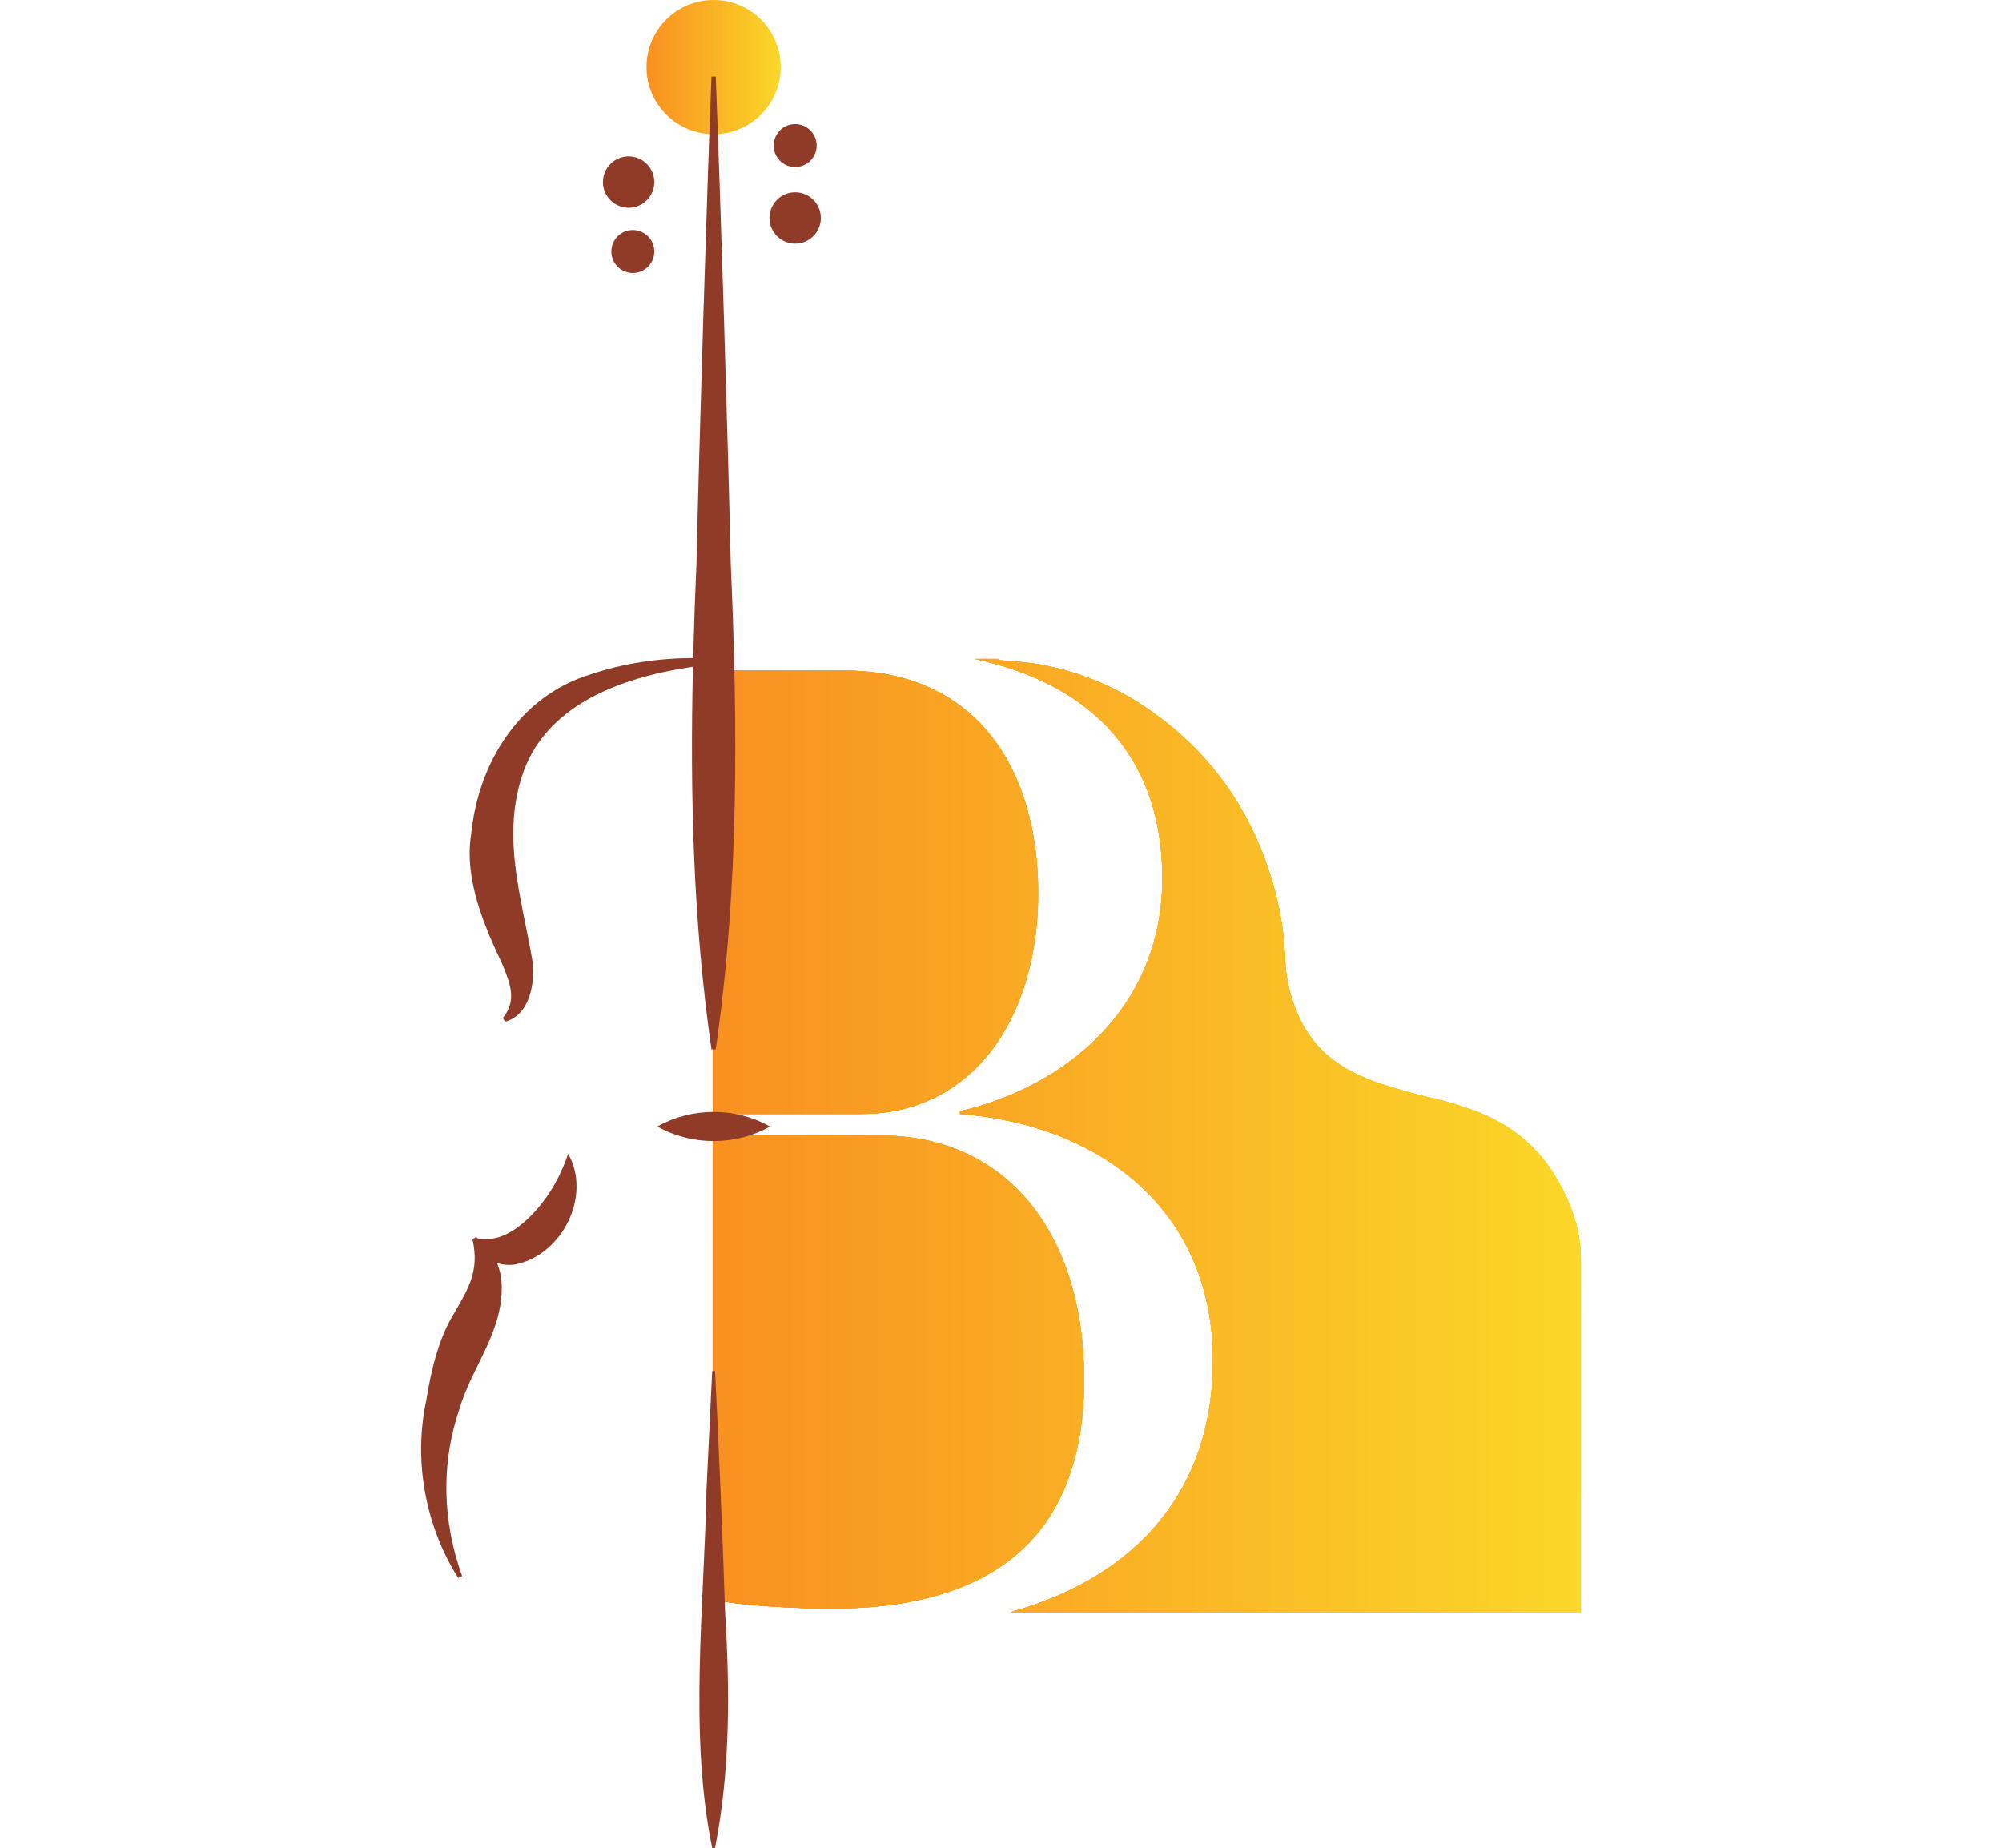 <?xml version="1.0" encoding="UTF-8"?>
<svg id="Ebene_1" data-name="Ebene 1" xmlns="http://www.w3.org/2000/svg" xmlns:xlink="http://www.w3.org/1999/xlink" viewBox="0 0 1000 923.18">
  <defs>
    <style>
      .cls-1 {
        fill: none;
      }

      .cls-2 {
        fill: url(#Unbenannter_Verlauf_53-15);
      }

      .cls-3 {
        fill: url(#Unbenannter_Verlauf_53-11);
      }

      .cls-4 {
        fill: url(#Unbenannter_Verlauf_53-14);
      }

      .cls-5 {
        fill: url(#Unbenannter_Verlauf_53-13);
      }

      .cls-6 {
        fill: url(#Unbenannter_Verlauf_53-10);
      }

      .cls-7 {
        fill: url(#Unbenannter_Verlauf_53-12);
      }

      .cls-8 {
        fill: #903b27;
      }

      .cls-9 {
        fill: url(#Unbenannter_Verlauf_53-7);
      }

      .cls-10 {
        fill: url(#Unbenannter_Verlauf_53-8);
      }

      .cls-11 {
        fill: url(#Unbenannter_Verlauf_53-3);
      }

      .cls-12 {
        fill: url(#Unbenannter_Verlauf_53-6);
      }

      .cls-13 {
        fill: url(#Unbenannter_Verlauf_53-5);
      }

      .cls-14 {
        fill: url(#Unbenannter_Verlauf_53-9);
      }

      .cls-15 {
        fill: url(#Unbenannter_Verlauf_53-4);
      }

      .cls-16 {
        fill: url(#Unbenannter_Verlauf_53-2);
      }

      .cls-17 {
        fill: url(#Unbenannter_Verlauf_53);
      }
    </style>
    <linearGradient id="Unbenannter_Verlauf_53" data-name="Unbenannter Verlauf 53" x1="479.5" y1="567.28" x2="789.63" y2="567.28" gradientUnits="userSpaceOnUse">
      <stop offset="0" stop-color="#f99021"/>
      <stop offset="1" stop-color="#fbd728"/>
    </linearGradient>
    <linearGradient id="Unbenannter_Verlauf_53-2" data-name="Unbenannter Verlauf 53" x1="356.07" y1="685.45" x2="541.52" y2="685.45" xlink:href="#Unbenannter_Verlauf_53"/>
    <linearGradient id="Unbenannter_Verlauf_53-3" data-name="Unbenannter Verlauf 53" x1="356.07" y1="685.45" x2="541.52" y2="685.45" xlink:href="#Unbenannter_Verlauf_53"/>
    <linearGradient id="Unbenannter_Verlauf_53-4" data-name="Unbenannter Verlauf 53" x1="356.02" y1="445.74" x2="518.56" y2="445.74" xlink:href="#Unbenannter_Verlauf_53"/>
    <linearGradient id="Unbenannter_Verlauf_53-5" data-name="Unbenannter Verlauf 53" x1="356.02" y1="445.74" x2="518.56" y2="445.74" xlink:href="#Unbenannter_Verlauf_53"/>
    <linearGradient id="Unbenannter_Verlauf_53-6" data-name="Unbenannter Verlauf 53" x1="356.02" y1="567.28" y2="567.28" xlink:href="#Unbenannter_Verlauf_53"/>
    <linearGradient id="Unbenannter_Verlauf_53-7" data-name="Unbenannter Verlauf 53" x1="356.02" y1="567.28" y2="567.28" xlink:href="#Unbenannter_Verlauf_53"/>
    <linearGradient id="Unbenannter_Verlauf_53-8" data-name="Unbenannter Verlauf 53" x1="356.02" y1="567.28" y2="567.28" xlink:href="#Unbenannter_Verlauf_53"/>
    <linearGradient id="Unbenannter_Verlauf_53-9" data-name="Unbenannter Verlauf 53" x1="356.02" y1="567.28" y2="567.28" xlink:href="#Unbenannter_Verlauf_53"/>
    <linearGradient id="Unbenannter_Verlauf_53-10" data-name="Unbenannter Verlauf 53" x1="356.02" y1="567.28" y2="567.28" xlink:href="#Unbenannter_Verlauf_53"/>
    <linearGradient id="Unbenannter_Verlauf_53-11" data-name="Unbenannter Verlauf 53" x1="356.02" y1="567.28" y2="567.28" xlink:href="#Unbenannter_Verlauf_53"/>
    <linearGradient id="Unbenannter_Verlauf_53-12" data-name="Unbenannter Verlauf 53" x1="356.02" y1="567.28" y2="567.28" xlink:href="#Unbenannter_Verlauf_53"/>
    <linearGradient id="Unbenannter_Verlauf_53-13" data-name="Unbenannter Verlauf 53" x1="356.02" y1="567.28" y2="567.28" xlink:href="#Unbenannter_Verlauf_53"/>
    <linearGradient id="Unbenannter_Verlauf_53-14" data-name="Unbenannter Verlauf 53" x1="356.02" y1="567.28" y2="567.28" xlink:href="#Unbenannter_Verlauf_53"/>
    <linearGradient id="Unbenannter_Verlauf_53-15" data-name="Unbenannter Verlauf 53" x1="322.94" y1="33.51" x2="389.95" y2="33.51" xlink:href="#Unbenannter_Verlauf_53"/>
  </defs>
  <g>
    <g>
      <g>
        <g>
          <path class="cls-17" d="M780.46,593.99c-5.84-11.5-12.78-18.79-15.2-21.18-14.44-14.28-31.04-19.08-44.17-22.87-6.36-1.83-5.39-1.08-12.52-3.01-20.3-5.49-40.27-10.85-53.17-27.93-7.8-10.32-10.67-21.68-11.84-26.71-1.99-8.5-1.5-17.21-2.57-25.8-1.86-14.94-5.7-29.15-11.38-42.97-12.42-30.25-32.36-53.59-58.61-71-15.81-10.49-33.19-17.19-51.64-20.62-2.74-.51-10.63-1.46-20.39-2.12v-.62h-12.06c62.14,13.3,93.68,52.69,93.68,109.5,0,65.31-48.81,104.35-101.08,116.48v1.35c70.64,5.38,126.36,48.47,126.36,123.22,0,62.58-35.78,107.46-101.09,125.66h284.85c0-58.71-.02-117.42.01-176.12,0-12.66-3.62-24.35-9.17-35.27Z"/>
          <path class="cls-17" d="M780.46,593.99c-5.84-11.5-12.78-18.79-15.2-21.18-14.44-14.28-31.04-19.08-44.17-22.87-6.36-1.83-5.39-1.08-12.52-3.01-20.3-5.49-40.27-10.85-53.17-27.93-7.8-10.32-10.67-21.68-11.84-26.71-1.99-8.5-1.5-17.21-2.57-25.8-1.86-14.94-5.7-29.15-11.38-42.97-12.42-30.25-32.36-53.59-58.61-71-15.81-10.49-33.19-17.19-51.64-20.62-2.74-.51-10.63-1.46-20.39-2.12v-.62h-12.06c62.14,13.3,93.68,52.69,93.68,109.5,0,65.31-48.81,104.35-101.08,116.48v1.35c70.64,5.38,126.36,48.47,126.36,123.22,0,62.58-35.78,107.46-101.09,125.66h284.85c0-58.71-.02-117.42.01-176.12,0-12.66-3.62-24.35-9.17-35.27Z"/>
        </g>
        <g>
          <path class="cls-16" d="M541.52,689.16c0-72.73-38.47-121.88-101.65-121.88h-83.79c.02,77.21.03,154.43.03,231.64,12.11,3.34,44.18,4.69,59.08,4.69,87.87,0,126.34-42.42,126.34-114.45Z"/>
          <path class="cls-11" d="M541.52,689.16c0-72.73-38.47-121.88-101.65-121.88h-83.79c.02,77.21.03,154.43.03,231.64,12.11,3.34,44.18,4.69,59.08,4.69,87.87,0,126.34-42.42,126.34-114.45Z"/>
        </g>
        <g>
          <path class="cls-15" d="M518.56,446.08c0-60.6-29.87-111.1-97.06-111.1h-65.47v118.16c.03,34.45.03,68.91.04,103.36h74.05c56.28,0,88.45-48.47,88.45-110.42Z"/>
          <path class="cls-13" d="M518.56,446.08c0-60.6-29.87-111.1-97.06-111.1h-65.47v118.16c.03,34.45.03,68.91.04,103.36h74.05c56.28,0,88.45-48.47,88.45-110.42Z"/>
        </g>
      </g>
      <g>
        <g>
          <path class="cls-12" d="M780.46,593.99c-5.84-11.5-12.78-18.79-15.2-21.18-14.44-14.28-31.04-19.08-44.17-22.87-6.36-1.83-5.39-1.08-12.52-3.01-20.3-5.49-40.27-10.85-53.17-27.93-7.8-10.32-10.67-21.68-11.84-26.71-1.99-8.5-1.5-17.21-2.57-25.8-1.86-14.94-5.7-29.15-11.38-42.97-12.42-30.25-32.36-53.59-58.61-71-15.81-10.49-33.19-17.19-51.64-20.62-2.74-.51-10.63-1.46-20.39-2.12v-.62h-12.06c62.14,13.3,93.68,52.69,93.68,109.5,0,65.31-48.81,104.35-101.08,116.48v1.35c70.64,5.38,126.36,48.47,126.36,123.22,0,62.58-35.78,107.46-101.09,125.66h284.85c0-58.71-.02-117.42.01-176.12,0-12.66-3.62-24.35-9.17-35.27Z"/>
          <path class="cls-9" d="M780.46,593.99c-5.84-11.5-12.78-18.79-15.2-21.18-14.44-14.28-31.04-19.08-44.17-22.87-6.36-1.83-5.39-1.08-12.52-3.01-20.3-5.49-40.27-10.85-53.17-27.93-7.8-10.32-10.67-21.68-11.84-26.71-1.99-8.5-1.5-17.21-2.57-25.8-1.86-14.94-5.7-29.15-11.38-42.97-12.42-30.25-32.36-53.59-58.61-71-15.81-10.49-33.19-17.19-51.64-20.62-2.74-.51-10.63-1.46-20.39-2.12v-.62h-12.06c62.14,13.3,93.68,52.69,93.68,109.5,0,65.31-48.81,104.35-101.08,116.48v1.35c70.64,5.38,126.36,48.47,126.36,123.22,0,62.58-35.78,107.46-101.09,125.66h284.85c0-58.71-.02-117.42.01-176.12,0-12.66-3.62-24.35-9.17-35.27Z"/>
          <path class="cls-10" d="M780.46,593.99c-5.84-11.5-12.78-18.79-15.2-21.18-14.44-14.28-31.04-19.08-44.17-22.87-6.36-1.83-5.39-1.08-12.52-3.01-20.3-5.49-40.27-10.85-53.17-27.93-7.8-10.32-10.67-21.68-11.84-26.71-1.99-8.5-1.5-17.21-2.57-25.8-1.86-14.94-5.7-29.15-11.38-42.97-12.42-30.25-32.36-53.59-58.61-71-15.81-10.49-33.19-17.19-51.64-20.62-2.74-.51-10.63-1.46-20.39-2.12v-.62h-12.06c62.14,13.3,93.68,52.69,93.68,109.5,0,65.31-48.81,104.35-101.08,116.48v1.35c70.64,5.38,126.36,48.47,126.36,123.22,0,62.58-35.78,107.46-101.09,125.66h284.85c0-58.71-.02-117.42.01-176.12,0-12.66-3.62-24.35-9.17-35.27Z"/>
        </g>
        <g>
          <path class="cls-14" d="M541.52,689.16c0-72.73-38.47-121.88-101.65-121.88h-83.79c.02,77.21.03,154.43.03,231.64,12.11,3.34,44.18,4.69,59.08,4.69,87.87,0,126.34-42.42,126.34-114.45Z"/>
          <path class="cls-6" d="M541.52,689.16c0-72.73-38.47-121.88-101.65-121.88h-83.79c.02,77.21.03,154.43.03,231.64,12.11,3.34,44.18,4.69,59.08,4.69,87.87,0,126.34-42.42,126.34-114.45Z"/>
          <path class="cls-3" d="M541.52,689.16c0-72.73-38.47-121.88-101.65-121.88h-83.79c.02,77.21.03,154.43.03,231.64,12.11,3.34,44.18,4.69,59.08,4.69,87.87,0,126.34-42.42,126.34-114.45Z"/>
        </g>
        <g>
          <path class="cls-7" d="M518.56,446.08c0-60.6-29.87-111.1-97.06-111.1h-65.47v118.16c.03,34.45.03,68.91.04,103.36h74.05c56.28,0,88.45-48.47,88.45-110.42Z"/>
          <path class="cls-5" d="M518.56,446.08c0-60.6-29.87-111.1-97.06-111.1h-65.47v118.16c.03,34.45.03,68.91.04,103.36h74.05c56.28,0,88.45-48.47,88.45-110.42Z"/>
          <path class="cls-4" d="M518.56,446.08c0-60.6-29.87-111.1-97.06-111.1h-65.47v118.16c.03,34.45.03,68.91.04,103.36h74.05c56.28,0,88.45-48.47,88.45-110.42Z"/>
        </g>
      </g>
    </g>
    <circle class="cls-2" cx="356.45" cy="33.51" r="33.51"/>
    <circle class="cls-8" cx="314" cy="90.96" r="12.83"/>
    <circle class="cls-8" cx="397.18" cy="108.89" r="12.83"/>
    <circle class="cls-8" cx="316.1" cy="125.65" r="10.73"/>
    <circle class="cls-8" cx="397.18" cy="72.71" r="10.73"/>
    <g>
      <path class="cls-8" d="M384.59,562.76c-17.37-9.75-38.91-9.68-56.29,0,17.38,9.68,38.92,9.75,56.29,0Z"/>
      <path class="cls-8" d="M251.17,508.59s1.16,1.79,1.16,1.79c12.77-3.35,15.44-20.91,13.35-31.96-5.39-30.7-14.68-59.27-5.27-89.7,11.2-36.59,49.95-50.4,85.72-55.64-1.49,63.83.06,127.52,9.25,191.14,0,0,2.13,0,2.13,0,11.68-80.83,11.04-161.78,7.48-242.99-1.35-60.6-5.11-182.38-7.48-242.99,0,0-2.13,0-2.13,0-2.37,60.5-6.12,182.46-7.48,242.99-.69,15.85-1.27,31.69-1.68,47.52-17.32.03-34.6,2.56-51.23,8.13-35.35,10.81-56.11,44.05-59.63,79.8-3.65,22.55,6.65,46.23,15.74,65.43,3.74,9.32,7.21,17.78.05,26.46Z"/>
      <path class="cls-8" d="M265.18,607.37c-9.2,9.27-15.95,10.84-18.52,11.3-2.92.52-5.54.47-7.64.26-.42-.31-.83-.64-1.27-.92l-1.74,1.23c3.51,15.4-1.76,24.03-9.13,36.78-7.75,12.34-11.67,29.07-13.97,43.72-6.47,30.12-.35,62.78,15.97,88.53,0,0,1.94-.9,1.94-.9-9.82-27.5-10.65-56.1-1.3-83.6,6.49-21.88,22.64-39.18,20.97-63.89-.28-3.14-1.07-6.14-2.22-8.94,2.8.94,5.83,1.25,8.79.78,23.99-4.53,38.55-34.57,26.73-55.31-2.84,8.45-8.25,20.53-18.6,30.96Z"/>
      <path class="cls-8" d="M357.16,684.97h-1.43l-2.85,59.55c-1.16,57.83-8.84,121.65,2.85,178.66,0,0,1.43,0,1.42,0,7.77-39.56,7.37-79.22,4.98-119.11-.9-29.71-3.4-89.41-4.98-119.11Z"/>
    </g>
  </g>
  <rect class="cls-1" y="2.12" width="1000" height="921.05"/>
</svg>